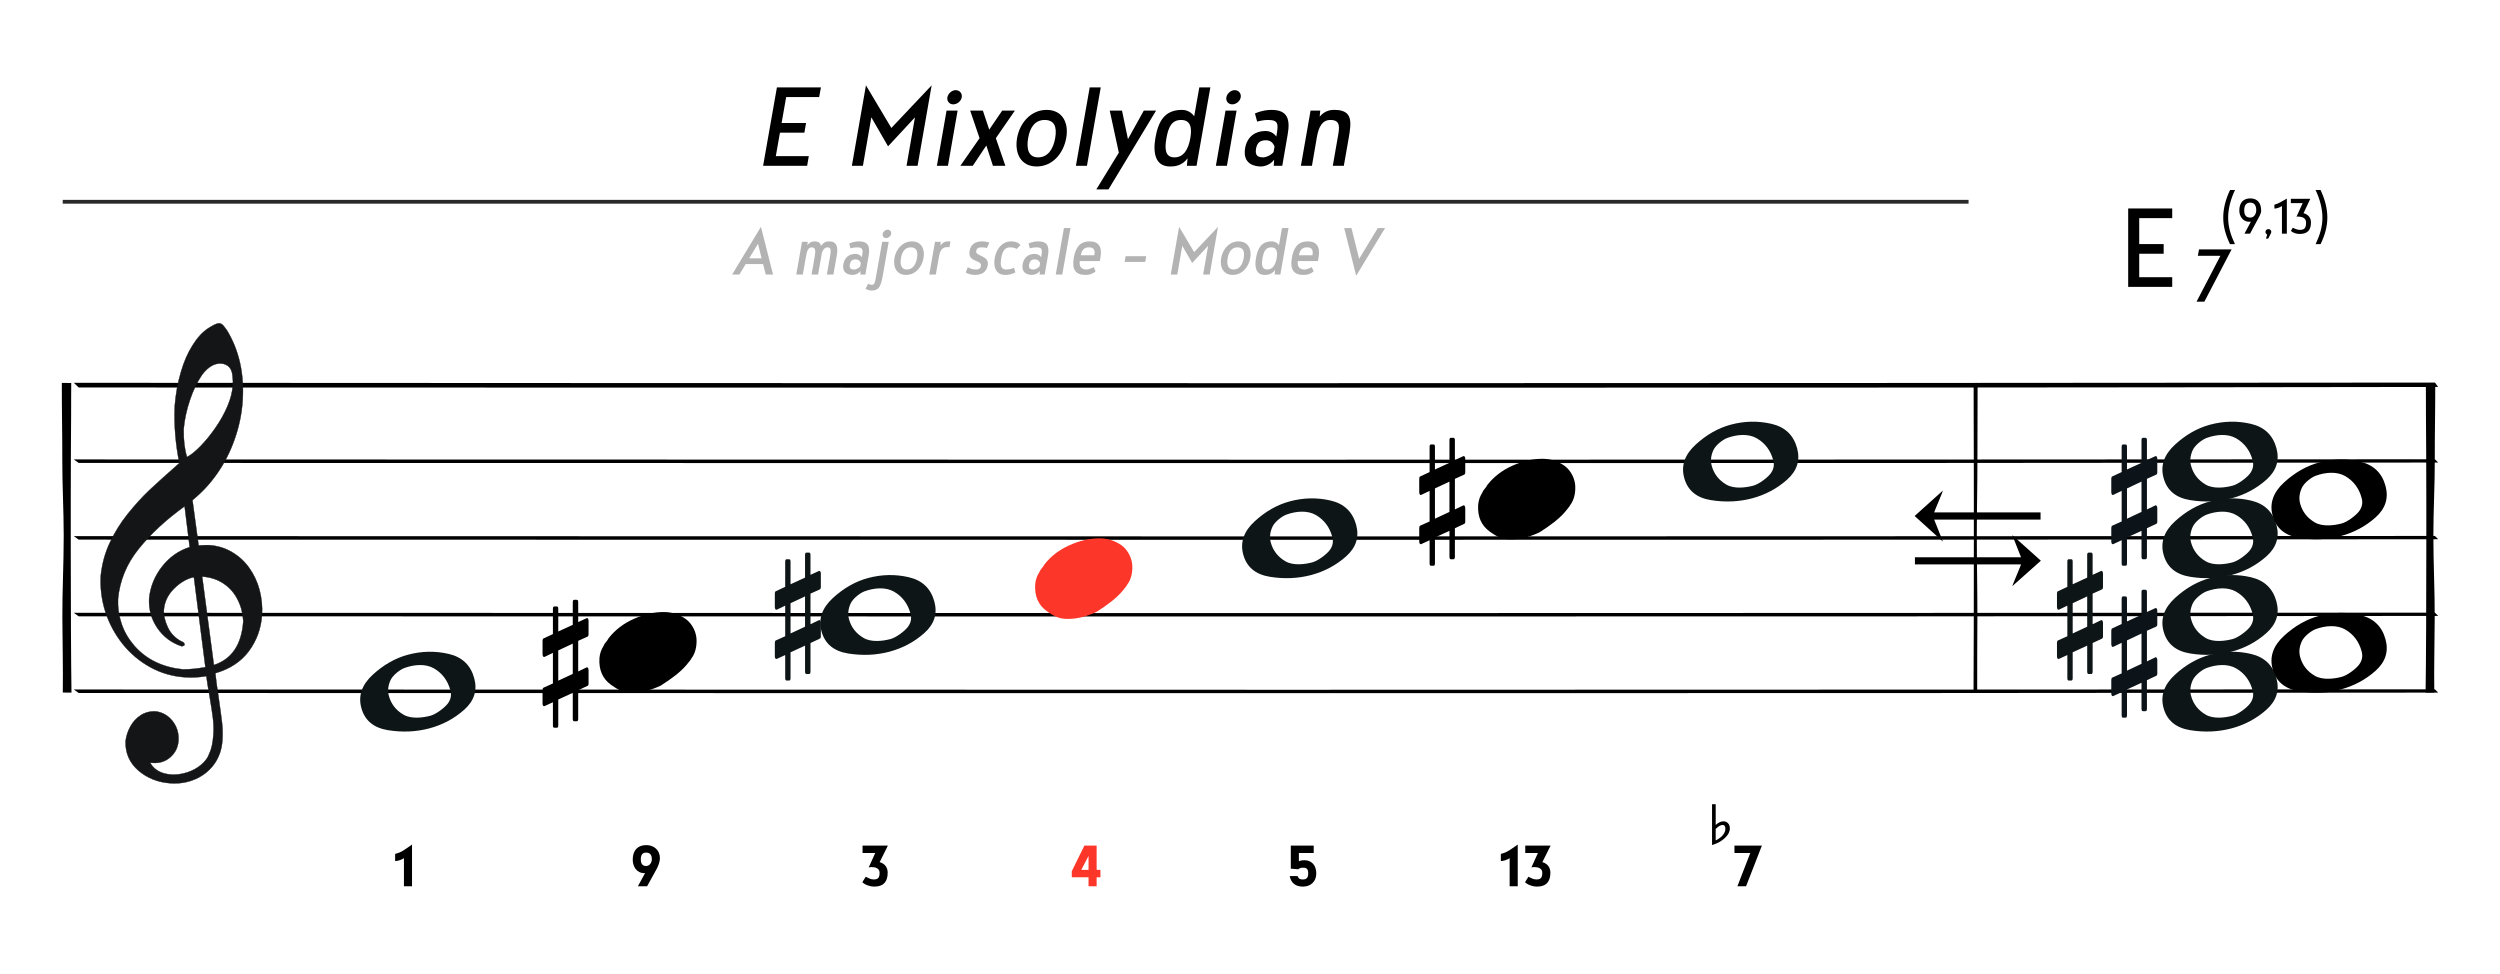 <?xml version="1.0" encoding="UTF-8" standalone="no"?><!DOCTYPE svg PUBLIC "-//W3C//DTD SVG 1.1//EN" "http://www.w3.org/Graphics/SVG/1.1/DTD/svg11.dtd"><svg width="1956.0px" height="762.0px" viewBox="0 0 1956 762" version="1.1" xmlns="http://www.w3.org/2000/svg" xmlns:xlink="http://www.w3.org/1999/xlink" xml:space="preserve" xmlns:serif="http://www.serif.com/" style="fill-rule:evenodd;clip-rule:evenodd;"><rect id="cst-Emixo" x="0.156" y="0.128" width="1955.54" height="761.659" style="fill:none;"/><path d="M606.996,122.154l3.24,-18.36l19.116,0l1.296,-7.56l-19.116,0l3.564,-20.304l25.812,0l1.404,-7.56l-34.452,0l-10.8,61.344l34.452,0l1.296,-7.56l-25.812,0Z" style="fill-rule:nonzero;"/><path d="M697.392,100.122l-19.872,-33.372l-11.016,62.964l8.64,0l6.588,-37.908l13.068,22.68l21.06,-22.68l-6.588,37.908l8.64,0l11.016,-62.964l-31.536,33.372Z" style="fill-rule:nonzero;"/><path d="M741.24,76.146c-0.54,3.024 1.62,5.508 4.536,5.508c3.132,0 6.156,-2.484 6.696,-5.508c0.54,-3.024 -1.62,-5.616 -4.752,-5.616c-2.916,0 -5.94,2.592 -6.48,5.616Zm-8.208,53.568l8.64,0l7.56,-43.2l-8.64,0l-7.56,43.2Z" style="fill-rule:nonzero;"/><path d="M771.696,113.838l5.184,15.876l9.72,0l-7.452,-21.6l14.904,-21.6l-9.936,0l-10.152,14.904l-4.968,-14.904l-9.936,0l7.344,21.6l-15.012,21.6l9.72,0l10.584,-15.876Z" style="fill-rule:nonzero;"/><path d="M812.196,123.126c-7.344,0 -9.288,-6.372 -7.776,-15.12c1.512,-8.748 5.616,-14.148 12.96,-14.148c7.56,0 9.72,5.4 8.208,14.148c-1.512,8.748 -5.832,15.12 -13.392,15.12Zm-1.08,7.128c12.204,0 20.952,-10.044 23.112,-22.356c2.16,-11.988 -3.132,-21.924 -15.336,-21.924c-12.204,0 -20.952,9.936 -23.112,21.924c-2.16,12.312 3.132,22.356 15.336,22.356Z" style="fill-rule:nonzero;"/><path d="M841.788,129.714l8.64,0l10.8,-61.344l-8.64,0l-10.8,61.344Z" style="fill-rule:nonzero;"/><path d="M904.536,86.514l-9.612,0l-12.42,22.356l-4.644,-22.356l-9.612,0l7.128,32.94l-17.604,28.728l9.504,0l37.26,-61.668Z" style="fill-rule:nonzero;"/><path d="M946.98,68.37l-8.64,0l-3.996,22.572c-3.348,-4.428 -7.452,-4.968 -9.504,-4.968c-13.824,0 -18.576,9.072 -20.844,21.924c-2.16,12.312 0.216,22.356 11.448,22.356c2.7,0 8.964,0 13.716,-6.372l-0.54,5.832l7.56,0l10.8,-61.344Zm-28.08,54.756c-7.344,0 -7.776,-6.696 -6.264,-15.12c1.512,-8.532 4.104,-14.148 11.448,-14.148c7.128,0 8.748,5.508 7.236,14.148c-1.512,8.748 -5.184,15.12 -12.42,15.12Z" style="fill-rule:nonzero;"/><path d="M959.508,76.146c-0.54,3.024 1.62,5.508 4.536,5.508c3.132,0 6.156,-2.484 6.696,-5.508c0.54,-3.024 -1.62,-5.616 -4.752,-5.616c-2.916,0 -5.94,2.592 -6.48,5.616Zm-8.208,53.568l8.64,0l7.56,-43.2l-8.64,0l-7.56,43.2Z" style="fill-rule:nonzero;"/><path d="M988.668,123.126c-4.752,0 -6.804,-1.404 -5.94,-6.804c0.756,-3.996 2.592,-6.588 7.668,-6.588c3.456,0 5.4,1.62 6.804,4.86l-0.756,4.428c-2.7,3.024 -6.588,4.104 -7.776,4.104Zm-5.076,-27.972c2.808,-0.756 5.508,-1.296 8.532,-1.296c8.532,0 8.1,3.456 6.48,12.96c-2.16,-2.808 -4.86,-4.32 -8.64,-4.32c-7.56,0 -14.148,4.212 -15.768,13.284c-2.268,13.068 7.992,14.472 12.528,14.472c0.972,0 6.48,-0.432 10.152,-5.292l-0.324,4.752l6.696,0l4.212,-24.408c2.16,-12.096 -0.108,-19.332 -12.636,-19.332c-2.592,0 -7.344,0.324 -12.96,2.808l1.728,6.372Z" style="fill-rule:nonzero;"/><path d="M1017.83,129.714l8.64,0l3.888,-22.572c1.296,-7.128 3.78,-13.284 10.584,-13.284c7.992,0 7.128,5.832 5.832,12.96l-3.996,22.896l8.64,0l3.78,-21.492c2.16,-12.636 3.456,-22.248 -11.124,-22.248c-1.944,0 -7.128,0 -11.556,5.292l0.432,-4.752l-7.56,0l-7.56,43.2Z" style="fill-rule:nonzero;"/><path d="M1673.73,216.89l0,-18.36l19.116,0l0,-7.56l-19.116,0l0,-20.304l25.812,0l0,-7.56l-34.452,0l0,61.344l34.452,0l0,-7.56l-25.812,0Z" style="fill-rule:nonzero;"/><path d="M1746.02,195.11l-25.488,0l-0.936,5.04l17.64,0l-18.648,35.856l6.12,0l21.312,-40.896Z" style="fill-rule:nonzero;"/><path d="M1739.46,170.193c0,7.2 1.92,13.776 5.28,20.832l3.888,0c-3.312,-7.008 -5.328,-13.584 -5.328,-20.736c0,-7.152 2.064,-14.64 5.376,-21.648l-3.888,0c-3.36,7.056 -5.328,14.352 -5.328,21.552Z" style="fill-rule:nonzero;"/><path d="M1760.58,170.241c-3.312,0 -4.704,-1.968 -4.704,-5.712c0,-3.84 1.488,-6 4.704,-6c3.168,0 4.704,2.16 4.704,6c0,2.64 -1.536,5.712 -4.704,5.712Zm-4.512,12.576l4.368,0l7.536,-14.016c0.816,-1.776 1.152,-2.64 1.152,-4.032c0,-6.288 -3.216,-9.552 -8.496,-9.552c-5.376,0 -8.592,3.264 -8.592,9.552c0,4.608 3.024,8.736 7.584,8.736l1.44,0l-4.992,9.312Z" style="fill-rule:nonzero;"/><path d="M1776.85,182.385c0.048,-0.048 0.24,-0.624 0.24,-0.864c0,-1.296 -1.008,-2.304 -2.304,-2.304c-1.248,0 -2.304,1.008 -2.304,2.304c0,0.768 0.576,1.536 1.392,2.064l-1.008,3.12l1.776,0l2.208,-4.32Z" style="fill-rule:nonzero;"/><path d="M1785.39,182.817l3.84,0l0,-27.456c-3.216,1.776 -6.24,3.888 -9.744,4.8l0,3.072c2.448,-0.24 3.792,-0.768 5.904,-2.016l0,21.6Z" style="fill-rule:nonzero;"/><path d="M1792.4,180.609c1.824,1.728 4.56,2.448 6.816,2.448c7.056,0 8.88,-3.984 8.88,-9.024c0,-3.072 -1.632,-6.144 -5.808,-7.248l5.28,-11.232l-15.216,0l0,3.36l9.264,0l-4.848,10.656c0.432,-0.096 0.96,-0.144 1.296,-0.144c2.976,0.144 6.192,0.96 6.192,4.656c0,3.744 -0.768,5.808 -4.944,5.808c-2.016,0 -4.896,-1.392 -5.376,-1.776l-1.536,2.496Z" style="fill-rule:nonzero;"/><path d="M1820.91,170.193c0,-7.2 -1.968,-14.496 -5.328,-21.552l-3.888,0c3.312,7.008 5.376,14.496 5.376,21.648c0,7.152 -2.016,13.728 -5.328,20.736l3.888,0c3.36,-7.056 5.28,-13.632 5.28,-20.832Z" style="fill-rule:nonzero;"/><path d="M572.829,214.776l5.696,0l4.928,-8.192l13.568,0l2.112,8.192l5.696,0l-9.472,-37.312l-22.528,37.312Zm20.224,-24.064l2.816,11.392l-9.728,0l6.912,-11.392Z" style="fill:#b3b3b3;fill-rule:nonzero;"/><path d="M623.005,214.776l5.12,0l2.368,-13.504c0.704,-4.224 1.536,-7.744 4.544,-7.744c3.52,0 3.008,3.52 2.304,7.744l-2.368,13.504l5.12,0l2.56,-14.528c0.064,-0.704 0.192,-1.28 0.256,-1.984c0.832,-2.816 2.432,-4.736 4.608,-4.736c2.624,0 2.752,2.176 1.984,6.656l-2.56,14.592l5.12,0l2.688,-15.296c1.024,-5.824 0.128,-10.624 -5.888,-10.624c-2.432,0 -4.032,0.448 -6.528,3.456c-0.768,-2.752 -2.496,-3.456 -4.928,-3.456c-1.472,0 -3.84,0.32 -5.696,3.072l0.256,-2.752l-4.48,0l-4.48,25.6Z" style="fill:#b3b3b3;fill-rule:nonzero;"/><path d="M668.445,210.872c-2.816,0 -4.032,-0.832 -3.52,-4.032c0.448,-2.368 1.536,-3.904 4.544,-3.904c2.048,0 3.2,0.96 4.032,2.88l-0.448,2.624c-1.6,1.792 -3.904,2.432 -4.608,2.432Zm-3.008,-16.576c1.664,-0.448 3.264,-0.768 5.056,-0.768c5.056,0 4.8,2.048 3.84,7.68c-1.28,-1.664 -2.88,-2.56 -5.12,-2.56c-4.48,0 -8.384,2.496 -9.344,7.872c-1.344,7.744 4.736,8.576 7.424,8.576c0.576,0 3.84,-0.256 6.016,-3.136l-0.192,2.816l3.968,0l2.496,-14.464c1.28,-7.168 -0.064,-11.456 -7.488,-11.456c-1.536,0 -4.352,0.192 -7.68,1.664l1.024,3.776Z" style="fill:#b3b3b3;fill-rule:nonzero;"/><path d="M677.213,225.976c1.728,1.024 3.52,1.344 4.608,1.344c5.248,0 7.168,-2.112 8.832,-11.456l4.672,-26.688l-5.12,0l-4.544,25.856c-1.152,6.528 -1.408,7.808 -3.712,7.808c-0.96,0 -1.856,-0.448 -2.816,-0.768c-1.344,2.816 -1.92,3.776 -1.92,3.904Zm13.376,-42.944c-0.32,1.792 0.96,3.264 2.688,3.264c1.856,0 3.648,-1.472 3.968,-3.264c0.32,-1.792 -0.96,-3.328 -2.816,-3.328c-1.728,0 -3.52,1.536 -3.84,3.328Z" style="fill:#b3b3b3;fill-rule:nonzero;"/><path d="M709.533,210.872c-4.352,0 -5.504,-3.776 -4.608,-8.96c0.896,-5.184 3.328,-8.384 7.68,-8.384c4.48,0 5.76,3.2 4.864,8.384c-0.896,5.184 -3.456,8.96 -7.936,8.96Zm-0.64,4.224c7.232,0 12.416,-5.952 13.696,-13.248c1.28,-7.104 -1.856,-12.992 -9.088,-12.992c-7.232,0 -12.416,5.888 -13.696,12.992c-1.28,7.296 1.856,13.248 9.088,13.248Z" style="fill:#b3b3b3;fill-rule:nonzero;"/><path d="M727.069,214.776l5.12,0l2.24,-12.736c0.704,-4.032 1.6,-8.704 6.464,-8.704l1.984,0l0.768,-4.48l-1.856,0c-2.048,0 -3.968,0.448 -5.952,3.328l0.192,-3.008l-4.48,0l-4.48,25.6Z" style="fill:#b3b3b3;fill-rule:nonzero;"/><path d="M774.109,189.816c-1.536,-0.512 -3.392,-0.96 -5.952,-0.96c-5.248,0 -8.704,2.624 -9.536,7.36c-1.728,9.536 9.728,6.592 8.832,11.968c-0.448,2.496 -2.496,2.688 -4.032,2.688c-3.072,0 -4.544,-1.024 -6.208,-1.856c-1.28,3.136 -1.664,4.096 -1.664,4.16c1.6,1.024 4.224,1.92 7.232,1.92c4.8,0 9.024,-1.792 10.048,-7.616c1.344,-7.744 -9.792,-6.912 -9.088,-10.944c0.32,-1.984 1.536,-3.008 3.904,-3.008c1.92,0 2.688,0.064 4.48,0.512l1.984,-4.224Z" style="fill:#b3b3b3;fill-rule:nonzero;"/><path d="M793.437,209.528c-1.664,0.768 -4.352,1.344 -6.272,1.344c-4.352,0 -4.672,-3.776 -3.776,-8.96c0.896,-5.184 2.56,-8.384 6.912,-8.384c1.536,0 3.776,0.256 5.184,1.28l2.944,-3.136c-1.856,-2.112 -4.224,-2.816 -7.232,-2.816c-7.232,0 -11.648,5.888 -12.928,12.992c-1.28,7.296 1.024,13.248 8.256,13.248c2.752,0 5.312,-0.512 7.872,-1.984l-0.96,-3.584Z" style="fill:#b3b3b3;fill-rule:nonzero;"/><path d="M808.733,210.872c-2.816,0 -4.032,-0.832 -3.52,-4.032c0.448,-2.368 1.536,-3.904 4.544,-3.904c2.048,0 3.2,0.96 4.032,2.88l-0.448,2.624c-1.6,1.792 -3.904,2.432 -4.608,2.432Zm-3.008,-16.576c1.664,-0.448 3.264,-0.768 5.056,-0.768c5.056,0 4.8,2.048 3.84,7.68c-1.28,-1.664 -2.88,-2.56 -5.12,-2.56c-4.48,0 -8.384,2.496 -9.344,7.872c-1.344,7.744 4.736,8.576 7.424,8.576c0.576,0 3.84,-0.256 6.016,-3.136l-0.192,2.816l3.968,0l2.496,-14.464c1.28,-7.168 -0.064,-11.456 -7.488,-11.456c-1.536,0 -4.352,0.192 -7.68,1.664l1.024,3.776Z" style="fill:#b3b3b3;fill-rule:nonzero;"/><path d="M826.013,214.776l5.12,0l6.4,-36.352l-5.12,0l-6.4,36.352Z" style="fill:#b3b3b3;fill-rule:nonzero;"/><path d="M851.933,193.528c3.52,0 5.12,1.536 4.288,6.208l-10.56,0c0.768,-4.48 2.816,-6.208 6.272,-6.208Zm3.776,15.488c-2.048,1.024 -4.096,1.856 -5.888,1.856c-2.816,0 -5.824,-1.6 -4.992,-6.592l15.68,0l0.512,-2.88c1.472,-8.256 -1.472,-12.544 -8.384,-12.544c-8.64,0 -11.328,6.016 -12.544,13.12c-1.6,9.024 1.664,13.12 9.088,13.12c2.944,0 5.376,-0.576 8,-2.752l-1.472,-3.328Z" style="fill:#b3b3b3;fill-rule:nonzero;"/><path d="M879.901,204.92l16.128,0l0.768,-4.48l-16.128,0l-0.768,4.48Z" style="fill:#b3b3b3;fill-rule:nonzero;"/><path d="M934.301,197.24l-11.776,-19.776l-6.528,37.312l5.12,0l3.904,-22.464l7.744,13.44l12.48,-13.44l-3.904,22.464l5.12,0l6.528,-37.312l-18.688,19.776Z" style="fill:#b3b3b3;fill-rule:nonzero;"/><path d="M965.149,210.872c-4.352,0 -5.504,-3.776 -4.608,-8.96c0.896,-5.184 3.328,-8.384 7.68,-8.384c4.48,0 5.76,3.2 4.864,8.384c-0.896,5.184 -3.456,8.96 -7.936,8.96Zm-0.64,4.224c7.232,0 12.416,-5.952 13.696,-13.248c1.28,-7.104 -1.856,-12.992 -9.088,-12.992c-7.232,0 -12.416,5.888 -13.696,12.992c-1.28,7.296 1.856,13.248 9.088,13.248Z" style="fill:#b3b3b3;fill-rule:nonzero;"/><path d="M1008.16,178.424l-5.12,0l-2.368,13.376c-1.984,-2.624 -4.416,-2.944 -5.632,-2.944c-8.192,0 -11.008,5.376 -12.352,12.992c-1.28,7.296 0.128,13.248 6.784,13.248c1.6,0 5.312,0 8.128,-3.776l-0.32,3.456l4.48,0l6.4,-36.352Zm-16.64,32.448c-4.352,0 -4.608,-3.968 -3.712,-8.96c0.896,-5.056 2.432,-8.384 6.784,-8.384c4.224,0 5.184,3.264 4.288,8.384c-0.896,5.184 -3.072,8.96 -7.36,8.96Z" style="fill:#b3b3b3;fill-rule:nonzero;"/><path d="M1022.56,193.528c3.52,0 5.12,1.536 4.288,6.208l-10.56,0c0.768,-4.48 2.816,-6.208 6.272,-6.208Zm3.776,15.488c-2.048,1.024 -4.096,1.856 -5.888,1.856c-2.816,0 -5.824,-1.6 -4.992,-6.592l15.68,0l0.512,-2.88c1.472,-8.256 -1.472,-12.544 -8.384,-12.544c-8.64,0 -11.328,6.016 -12.544,13.12c-1.6,9.024 1.664,13.12 9.088,13.12c2.944,0 5.376,-0.576 8,-2.752l-1.472,-3.328Z" style="fill:#b3b3b3;fill-rule:nonzero;"/><path d="M1061.09,215.736l22.592,-37.312l-5.696,0l-14.592,24.064l-6.016,-24.064l-5.696,0l9.408,37.312Z" style="fill:#b3b3b3;fill-rule:nonzero;"/><path d="M1083.13,542.321l-157.752,0c-56.63,0 -123.371,-0.006 -200.225,-0.018c-76.853,-0.013 -166.853,-0.026 -269.999,-0.038c-103.145,-0.013 -247.973,-0.035 -393.591,-0.06l-3.823,-2.752c307.415,0.151 624.942,0.227 952.581,0.227c299.325,0 627.765,-0.208 894.731,-0.359l2.562,2.57c-141.572,0.151 -274.374,0.305 -411.901,0.355c-137.528,0.05 -275.056,0.075 -412.583,0.075Zm0,-60l-157.752,0c-56.63,0 -123.371,-0.006 -200.225,-0.018c-76.853,-0.013 -166.853,-0.026 -269.999,-0.038c-103.145,-0.013 -247.973,-0.035 -393.591,-0.06l-3.823,-2.752c307.415,0.151 624.942,0.227 952.581,0.227c299.325,0 627.765,-0.208 894.731,-0.359l2.562,2.57c-141.572,0.151 -274.374,0.305 -411.901,0.355c-137.528,0.05 -275.056,0.075 -412.583,0.075Zm0,-60l-157.752,0c-56.63,0 -123.371,-0.006 -200.225,-0.018c-76.853,-0.013 -166.853,-0.026 -269.999,-0.038c-103.145,-0.013 -247.973,-0.035 -393.591,-0.06l-3.823,-2.752c307.415,0.151 624.942,0.227 952.581,0.227c299.325,0 627.765,-0.208 894.731,-0.359l2.562,2.57c-141.572,0.151 -274.374,0.305 -411.901,0.355c-137.528,0.05 -275.056,0.075 -412.583,0.075Zm0,-60l-157.752,0c-56.63,0 -123.371,-0.006 -200.225,-0.018c-76.853,-0.013 -166.853,-0.026 -269.999,-0.038c-103.145,-0.013 -247.973,-0.035 -393.591,-0.06l-3.823,-2.752c307.415,0.151 624.942,0.227 952.581,0.227c299.325,0 627.765,-0.208 894.731,-0.359l2.562,2.57c-141.572,0.151 -274.374,0.305 -411.901,0.355c-137.528,0.05 -275.056,0.075 -412.583,0.075Zm0,-59l-157.752,0c-56.63,0 -123.371,-0.008 -200.225,-0.025c-76.853,-0.016 -166.853,-0.033 -269.999,-0.05c-103.145,-0.017 -247.973,-0.046 -393.591,-0.08l-3.823,-3.669c307.415,0.201 624.942,0.302 952.581,0.302c299.325,0 627.765,-0.276 894.731,-0.478l2.562,3.427c-141.572,0.201 -274.374,0.406 -411.901,0.473c-137.528,0.067 -275.056,0.1 -412.583,0.1Z" style="fill-rule:nonzero;"/><path d="M55.744,299.649c-0.128,6.495 -0.028,15.431 -0.092,24.832c-0.064,9.401 -0.128,19.742 -0.192,31.024c-0.064,11.281 -0.096,23.161 -0.096,35.638l0,37.178c0,22.22 0.048,43.245 0.144,63.072c0.096,19.828 0.232,39.202 0.424,50.484l-6.804,-0.021c0.284,-19.996 -0.244,-37.472 -0.34,-58.667c-0.096,-21.195 1.064,-41.56 1.064,-64.122c0,-19.486 -1.176,-40.145 -1.112,-58.947c0.064,-18.802 -0.432,-41.027 -0.368,-60.513l7.372,0.042Z" style="fill-rule:nonzero;"/><path d="M1544.17,299.649c0.055,6.495 0.013,15.431 0.04,24.832c0.027,9.401 0.054,19.742 0.081,31.024c0.027,11.281 0.04,23.161 0.04,35.638l0,37.178c0,22.22 -0.02,43.245 -0.061,63.072c-0.04,19.828 -0.098,39.202 -0.179,50.484l2.875,-0.021c-0.12,-19.996 0.103,-37.472 0.144,-58.667c0.041,-21.195 -0.45,-41.56 -0.45,-64.122c0,-19.486 0.497,-40.145 0.47,-58.947c-0.027,-18.802 0.183,-41.027 0.156,-60.513l-3.116,0.042Z" style="fill-rule:nonzero;"/><path d="M1897.97,299.649c0.128,6.495 0.028,15.431 0.092,24.832c0.064,9.401 0.128,19.742 0.192,31.024c0.064,11.281 0.096,23.161 0.096,35.638l0,37.178c0,22.22 -0.048,43.245 -0.144,63.072c-0.096,19.828 -0.232,39.202 -0.424,50.484l6.804,-0.021c-0.284,-19.996 0.244,-37.472 0.34,-58.667c0.096,-21.195 -1.064,-41.56 -1.064,-64.122c0,-19.486 1.176,-40.145 1.112,-58.947c-0.064,-18.802 0.432,-41.027 0.368,-60.513l-7.372,0.042Z" style="fill-rule:nonzero;"/><g id="Whole"><path id="Whole1" serif:id="Whole" d="M695.995,509.859c-10.303,2.761 -21.103,3.239 -32.399,1.435c-11.297,-1.805 -18.268,-7.644 -20.913,-17.518c-2.531,-9.444 0.45,-18.065 8.944,-25.862c8.493,-7.798 17.677,-13.019 27.551,-15.665c10.733,-2.876 21.375,-3.082 31.928,-0.618c10.553,2.464 17.21,8.847 19.97,19.151c2.531,9.444 -0.107,17.628 -7.915,24.551c-7.807,6.924 -16.863,11.766 -27.166,14.526Zm16.406,-29.679c-2.071,-7.727 -6.372,-13.477 -12.904,-17.248c-6.532,-3.771 -15.374,-3.08 -23.055,-0.287c-3.341,1.215 -9.087,5.471 -10.957,9.653c-1.87,4.182 -2.287,8.205 -1.252,12.069c1.725,6.439 5.582,11.388 11.569,14.845c5.988,3.457 14.987,2.38 20.997,0.769c4.293,-1.15 10.687,-5.946 13.274,-9.17c2.587,-3.223 3.363,-6.767 2.328,-10.631Z" style="fill:#0e1517;"/></g><g id="Quarter"><path id="Quarter1" serif:id="Quarter" d="M818.923,478.076c-6.328,-4.586 -9.611,-11.364 -8.981,-20.957c0.307,-3.416 1.387,-6.518 3.17,-9.334c0.469,-1.175 1.086,-2.173 1.849,-2.994c0.763,-0.822 1.497,-1.879 2.201,-3.17c5.049,-6.458 11.594,-11.477 19.637,-15.058c8.043,-3.581 15.821,-5.372 23.335,-5.372c6.458,0 12.328,1.879 17.612,5.636c5.048,3.874 7.895,10.183 8.16,15.612c0.258,5.307 -0.863,10.78 -3.757,14.68c-0.588,1.056 -1.292,2.054 -2.114,2.994c-0.822,0.939 -1.585,1.878 -2.289,2.817c-2.349,2.701 -5.225,5.372 -8.63,8.014c-3.405,2.641 -7.162,5.254 -11.271,7.837c-4.344,1.996 -8.307,3.405 -11.888,4.226c-3.581,0.822 -7.074,1.233 -10.479,1.233c-3.522,0 -6.487,-0.528 -8.894,-1.585c-2.407,-1.056 -4.96,-2.583 -7.661,-4.579Z" style="fill:#fc3628;"/></g><path d="M838.567,681.646l0,4.704l13.104,0l0,7.056l6.328,0l0,-7.056l2.968,0l0,-5.768l-2.968,0l0,-18.984l-9.576,0l-9.856,20.048Zm13.104,-1.064l-5.656,0l5.656,-10.92l0,10.92Z" style="fill:#fc3628;fill-rule:nonzero;"/><g id="Whole2" serif:id="Whole"><path id="Whole3" serif:id="Whole" d="M335.995,569.859c-10.303,2.761 -21.103,3.239 -32.399,1.435c-11.297,-1.805 -18.268,-7.644 -20.913,-17.518c-2.531,-9.444 0.45,-18.065 8.944,-25.862c8.493,-7.798 17.677,-13.019 27.551,-15.665c10.733,-2.876 21.375,-3.082 31.928,-0.618c10.553,2.464 17.21,8.847 19.97,19.151c2.531,9.444 -0.107,17.628 -7.915,24.551c-7.807,6.924 -16.863,11.766 -27.166,14.526Zm16.406,-29.679c-2.071,-7.727 -6.372,-13.477 -12.904,-17.248c-6.532,-3.771 -15.374,-3.08 -23.055,-0.287c-3.341,1.215 -9.087,5.471 -10.957,9.653c-1.87,4.182 -2.287,8.205 -1.252,12.069c1.725,6.439 5.582,11.388 11.569,14.845c5.988,3.457 14.987,2.38 20.997,0.769c4.293,-1.15 10.687,-5.946 13.274,-9.17c2.587,-3.223 3.363,-6.767 2.328,-10.631Z" style="fill:#0e1517;"/></g><g id="Whole4" serif:id="Whole"><path id="Whole5" serif:id="Whole" d="M1371,389.859c-10.303,2.761 -21.103,3.239 -32.399,1.435c-11.297,-1.805 -18.268,-7.644 -20.913,-17.518c-2.531,-9.444 0.45,-18.065 8.944,-25.862c8.493,-7.798 17.677,-13.019 27.551,-15.665c10.733,-2.876 21.375,-3.082 31.928,-0.618c10.553,2.464 17.21,8.847 19.97,19.151c2.531,9.444 -0.107,17.628 -7.915,24.551c-7.807,6.924 -16.863,11.766 -27.166,14.526Zm16.406,-29.679c-2.071,-7.727 -6.372,-13.477 -12.904,-17.248c-6.532,-3.771 -15.374,-3.08 -23.055,-0.287c-3.341,1.215 -9.087,5.471 -10.957,9.653c-1.87,4.182 -2.287,8.205 -1.252,12.069c1.725,6.439 5.582,11.388 11.569,14.845c5.988,3.457 14.987,2.38 20.997,0.769c4.293,-1.15 10.687,-5.946 13.274,-9.17c2.587,-3.223 3.363,-6.767 2.328,-10.631Z" style="fill:#0e1517;"/></g><g id="Whole6" serif:id="Whole"><path id="Whole7" serif:id="Whole" d="M1026,449.859c-10.303,2.761 -21.103,3.239 -32.399,1.435c-11.297,-1.805 -18.268,-7.644 -20.913,-17.518c-2.531,-9.444 0.45,-18.065 8.944,-25.862c8.493,-7.798 17.677,-13.019 27.551,-15.665c10.733,-2.876 21.375,-3.082 31.928,-0.618c10.553,2.464 17.21,8.847 19.97,19.151c2.531,9.444 -0.107,17.628 -7.915,24.551c-7.807,6.924 -16.863,11.766 -27.166,14.526Zm16.406,-29.679c-2.071,-7.727 -6.372,-13.477 -12.904,-17.248c-6.532,-3.771 -15.374,-3.08 -23.055,-0.287c-3.341,1.215 -9.087,5.471 -10.957,9.653c-1.87,4.182 -2.287,8.205 -1.252,12.069c1.725,6.439 5.582,11.388 11.569,14.845c5.988,3.457 14.987,2.38 20.997,0.769c4.293,-1.15 10.687,-5.946 13.274,-9.17c2.587,-3.223 3.363,-6.767 2.328,-10.631Z" style="fill:#0e1517;"/></g><g id="Whole8" serif:id="Whole"><path id="Whole9" serif:id="Whole" d="M1746.04,569.859c-10.303,2.761 -21.103,3.239 -32.399,1.435c-11.296,-1.805 -18.267,-7.644 -20.913,-17.518c-2.531,-9.444 0.451,-18.065 8.944,-25.862c8.494,-7.798 17.677,-13.019 27.551,-15.665c10.733,-2.876 21.376,-3.082 31.928,-0.618c10.553,2.464 17.21,8.847 19.971,19.151c2.53,9.444 -0.108,17.628 -7.916,24.551c-7.807,6.924 -16.862,11.766 -27.166,14.526Zm16.406,-29.679c-2.071,-7.727 -6.372,-13.477 -12.904,-17.248c-6.532,-3.771 -15.373,-3.08 -23.055,-0.287c-3.341,1.215 -9.086,5.471 -10.956,9.653c-1.871,4.182 -2.288,8.205 -1.253,12.069c1.726,6.439 5.582,11.388 11.57,14.845c5.987,3.457 14.986,2.38 20.997,0.769c4.293,-1.15 10.686,-5.946 13.273,-9.17c2.587,-3.223 3.363,-6.767 2.328,-10.631Z" style="fill:#0e1517;"/></g><g id="Whole10" serif:id="Whole"><path id="Whole11" serif:id="Whole" d="M1746.04,509.859c-10.303,2.761 -21.103,3.239 -32.399,1.435c-11.296,-1.805 -18.267,-7.644 -20.913,-17.518c-2.531,-9.444 0.451,-18.065 8.944,-25.862c8.494,-7.798 17.677,-13.019 27.551,-15.665c10.733,-2.876 21.376,-3.082 31.928,-0.618c10.553,2.464 17.21,8.847 19.971,19.151c2.53,9.444 -0.108,17.628 -7.916,24.551c-7.807,6.924 -16.862,11.766 -27.166,14.526Zm16.406,-29.679c-2.071,-7.727 -6.372,-13.477 -12.904,-17.248c-6.532,-3.771 -15.373,-3.08 -23.055,-0.287c-3.341,1.215 -9.086,5.471 -10.956,9.653c-1.871,4.182 -2.288,8.205 -1.253,12.069c1.726,6.439 5.582,11.388 11.57,14.845c5.987,3.457 14.986,2.38 20.997,0.769c4.293,-1.15 10.686,-5.946 13.273,-9.17c2.587,-3.223 3.363,-6.767 2.328,-10.631Z" style="fill:#0e1517;"/></g><g id="Whole12" serif:id="Whole"><path id="Whole13" serif:id="Whole" d="M1746.04,449.859c-10.303,2.761 -21.103,3.239 -32.399,1.435c-11.296,-1.805 -18.267,-7.644 -20.913,-17.518c-2.531,-9.444 0.451,-18.065 8.944,-25.862c8.494,-7.798 17.677,-13.019 27.551,-15.665c10.733,-2.876 21.376,-3.082 31.928,-0.618c10.553,2.464 17.21,8.847 19.971,19.151c2.53,9.444 -0.108,17.628 -7.916,24.551c-7.807,6.924 -16.862,11.766 -27.166,14.526Zm16.406,-29.679c-2.071,-7.727 -6.372,-13.477 -12.904,-17.248c-6.532,-3.771 -15.373,-3.08 -23.055,-0.287c-3.341,1.215 -9.086,5.471 -10.956,9.653c-1.871,4.182 -2.288,8.205 -1.253,12.069c1.726,6.439 5.582,11.388 11.57,14.845c5.987,3.457 14.986,2.38 20.997,0.769c4.293,-1.15 10.686,-5.946 13.273,-9.17c2.587,-3.223 3.363,-6.767 2.328,-10.631Z" style="fill:#0e1517;"/></g><g id="Whole14" serif:id="Whole"><path id="Whole15" serif:id="Whole" d="M1746.04,389.859c-10.303,2.761 -21.103,3.239 -32.399,1.435c-11.296,-1.805 -18.267,-7.644 -20.913,-17.518c-2.531,-9.444 0.451,-18.065 8.944,-25.862c8.494,-7.798 17.677,-13.019 27.551,-15.665c10.733,-2.876 21.376,-3.082 31.928,-0.618c10.553,2.464 17.21,8.847 19.971,19.151c2.53,9.444 -0.108,17.628 -7.916,24.551c-7.807,6.924 -16.862,11.766 -27.166,14.526Zm16.406,-29.679c-2.071,-7.727 -6.372,-13.477 -12.904,-17.248c-6.532,-3.771 -15.373,-3.08 -23.055,-0.287c-3.341,1.215 -9.086,5.471 -10.956,9.653c-1.871,4.182 -2.288,8.205 -1.253,12.069c1.726,6.439 5.582,11.388 11.57,14.845c5.987,3.457 14.986,2.38 20.997,0.769c4.293,-1.15 10.686,-5.946 13.273,-9.17c2.587,-3.223 3.363,-6.767 2.328,-10.631Z" style="fill:#0e1517;"/></g><g id="Whole16" serif:id="Whole"><path id="Whole17" serif:id="Whole" d="M1831.38,539.431c-10.303,2.761 -21.103,3.239 -32.399,1.434c-11.297,-1.804 -18.268,-7.643 -20.914,-17.517c-2.53,-9.445 0.451,-18.066 8.945,-25.863c8.493,-7.797 17.677,-13.019 27.551,-15.664c10.732,-2.876 21.375,-3.082 31.928,-0.618c10.553,2.463 17.21,8.847 19.97,19.15c2.531,9.445 -0.107,17.629 -7.915,24.552c-7.807,6.923 -16.863,11.765 -27.166,14.526Zm16.405,-29.679c-2.07,-7.728 -6.371,-13.477 -12.903,-17.248c-6.532,-3.772 -15.374,-3.081 -23.055,-0.288c-3.342,1.215 -9.087,5.472 -10.957,9.654c-1.87,4.182 -2.288,8.205 -1.252,12.068c1.725,6.44 5.582,11.388 11.569,14.845c5.988,3.457 14.987,2.38 20.997,0.77c4.293,-1.15 10.687,-5.946 13.274,-9.17c2.587,-3.224 3.363,-6.768 2.327,-10.631Z" style="fill-rule:nonzero;"/></g><g id="Whole18" serif:id="Whole"><path id="Whole19" serif:id="Whole" d="M1831.38,419.431c-10.303,2.761 -21.103,3.239 -32.399,1.434c-11.297,-1.804 -18.268,-7.643 -20.914,-17.517c-2.53,-9.445 0.451,-18.066 8.945,-25.863c8.493,-7.797 17.677,-13.019 27.551,-15.664c10.732,-2.876 21.375,-3.082 31.928,-0.618c10.553,2.463 17.21,8.847 19.97,19.15c2.531,9.445 -0.107,17.629 -7.915,24.552c-7.807,6.923 -16.863,11.765 -27.166,14.526Zm16.405,-29.679c-2.07,-7.728 -6.371,-13.477 -12.903,-17.248c-6.532,-3.772 -15.374,-3.081 -23.055,-0.288c-3.342,1.215 -9.087,5.472 -10.957,9.654c-1.87,4.182 -2.288,8.205 -1.252,12.068c1.725,6.44 5.582,11.388 11.569,14.845c5.988,3.457 14.987,2.38 20.997,0.77c4.293,-1.15 10.687,-5.946 13.274,-9.17c2.587,-3.224 3.363,-6.768 2.327,-10.631Z" style="fill-rule:nonzero;"/></g><path id="G" d="M151.699,451.559c-5.53,1.134 -10.655,4.169 -15.547,9.002c-4.898,4.923 -7.519,10.537 -7.948,16.748c-0.269,3.905 0.759,8.434 3.014,13.315c2.249,4.969 5.924,8.7 10.841,11.268c1.666,0.472 2.405,1.414 2.319,2.657c-0.03,0.443 -0.684,0.844 -2.22,1.095c-7.954,-2.6 -14.325,-7.408 -19.037,-14.242c-4.707,-6.922 -6.861,-14.56 -6.451,-23.091c0.898,-9.121 4.243,-17.449 10.03,-24.896c5.882,-7.529 13.117,-12.647 21.705,-15.353l-3.964,-31.925c-14.483,10.413 -26.416,21.448 -35.901,33.275c-9.479,11.739 -14.852,24.831 -16.205,39.271c-0.269,6.49 0.63,12.882 2.704,19.088c2.069,6.294 5.425,12.054 10.057,17.455c9.36,10.721 22.074,16.858 37.96,18.489c5.45,0.02 11.3,-0.557 17.636,-1.725l-8.993,-70.431l0,0Zm6.466,-0.445l9.168,69.195c14.078,-4.557 21.753,-16.063 23.015,-34.343c-0.378,-6.178 -1.778,-11.802 -4.465,-16.891c-2.593,-5.172 -6.237,-9.346 -11.023,-12.53c-4.785,-3.183 -10.291,-4.989 -16.695,-5.431l0,0Zm-11.868,-93.543c3.058,-1.572 6.652,-4.445 10.599,-8.541c3.941,-4.008 7.848,-8.82 11.62,-14.266c3.867,-5.528 7.029,-11.195 9.485,-16.999c2.45,-5.715 3.814,-11.238 4.169,-16.385c0.153,-2.218 0.129,-4.449 -0.181,-6.431c-0.136,-3.219 -0.943,-5.772 -2.517,-7.574c-1.579,-1.714 -3.653,-2.749 -6.322,-2.933c-5.337,-0.368 -10.367,2.584 -15.089,8.856c-3.683,5.452 -6.906,12.005 -9.39,19.501c-2.578,7.579 -4.261,15.131 -4.972,22.838c-0.161,8.816 0.766,16.101 2.598,21.934l0,0Zm-5.959,4.76c-3.011,-14.651 -4.224,-29.446 -3.64,-44.384c0.75,-9.577 2.347,-18.472 4.79,-26.684c2.355,-8.219 5.43,-15.228 9.239,-21.207c3.72,-5.984 7.869,-10.423 12.359,-13.323c4.021,-2.576 6.882,-3.894 8.395,-3.79c1.156,0.08 2.104,0.591 2.938,1.451c0.835,0.86 1.899,2.271 3.2,4.144c9.55,15.727 13.638,34.197 12.181,55.316c-0.692,10.027 -2.699,19.696 -6.041,29.273c-3.247,9.494 -7.709,18.458 -13.373,26.716c-5.759,8.34 -12.328,15.465 -19.802,21.458l4.792,35.459c3.945,-0.174 6.638,-0.345 8.15,-0.24c6.76,0.466 12.711,2.303 18.119,5.529c5.408,3.227 9.948,7.374 13.525,12.524c3.583,5.062 6.228,10.772 7.934,17.131c1.617,6.353 2.327,12.91 1.862,19.654c-0.723,10.471 -4.142,19.864 -10.25,28.091c-6.109,8.226 -14.816,13.956 -26.217,17.27c0.412,4.398 1.222,10.784 2.533,18.987c1.216,8.287 2.103,14.857 2.662,19.71c0.559,4.853 0.596,9.492 0.284,14.017c-0.484,7.01 -2.602,13.105 -6.362,18.373c-3.849,5.263 -8.768,9.203 -14.847,11.815c-5.99,2.618 -12.499,3.684 -19.437,3.206c-9.784,-0.676 -18.134,-4.016 -25.054,-9.932c-6.915,-6.005 -10.32,-13.64 -10.027,-23.07c0.554,-4.152 1.802,-7.989 3.839,-11.593c2.036,-3.604 4.646,-6.456 7.918,-8.548c3.19,-2.187 6.922,-3.178 11.121,-3.156c3.47,0.24 6.693,1.443 9.678,3.521c2.89,2.161 5.203,4.906 6.844,8.318c1.553,3.406 2.28,7.112 2.011,11.016c-0.361,5.236 -2.447,9.55 -6.256,12.942c-3.809,3.393 -8.474,4.943 -13.9,4.569l-2.046,-0.141c3.102,5.563 8.605,8.707 16.522,9.253c4.003,0.276 8.155,-0.329 12.357,-1.644c4.297,-1.397 7.92,-3.376 11.051,-6.013c3.131,-2.637 5.296,-5.519 6.317,-8.658c1.763,-3.534 2.824,-8.543 3.259,-14.843c0.294,-4.259 0.143,-8.549 -0.364,-12.864c-0.513,-4.226 -1.372,-9.902 -2.585,-16.94c-1.218,-6.949 -2.096,-12.359 -2.557,-16.046c-5.429,0.962 -10.993,1.292 -16.775,0.893c-9.695,-0.669 -18.722,-3.253 -27.075,-7.842c-8.353,-4.588 -15.534,-10.612 -21.627,-18.165c-6.003,-7.546 -10.522,-15.882 -13.545,-25.185c-2.94,-9.208 -4.159,-18.743 -3.574,-28.51c0.98,-9.026 3.27,-17.606 7.036,-25.548c3.772,-8.032 8.402,-15.558 13.974,-22.484c5.573,-6.927 11.28,-13.22 17.116,-18.791c5.919,-5.476 13.645,-12.521 23.348,-21.035l0,0Z" style="fill:#131516;stroke:#131516;stroke-width:0.27px;"/><path d="M316.042,693.406l6.328,0l0,-32.648c-6.272,4.368 -8.064,6.048 -13.216,7.336l0,5.6c1.792,0 4.704,-0.784 6.888,-2.24l0,21.952Z" style="fill-rule:nonzero;"/><path d="M499.075,693.406l7.224,0l7.56,-13.72c1.12,-2.072 2.464,-5.6 2.464,-8.232c0,-6.048 -4.424,-10.248 -10.696,-10.248c-6.384,0 -10.584,3.808 -10.584,11.368c0,5.152 2.8,10.584 9.184,10.584l0.448,0l-5.6,10.248Zm6.496,-15.848c-2.912,0 -4.2,-1.848 -4.2,-5.264c0,-3.472 1.288,-5.208 4.2,-5.208c2.912,0 4.424,1.736 4.424,5.208c0,2.24 -1.512,5.264 -4.424,5.264Z" style="fill-rule:nonzero;"/><path d="M674.697,690.214c2.016,2.128 6.216,3.472 9.184,3.472c8.064,0 10.64,-4.592 10.64,-10.92c0,-3.864 -2.072,-7.056 -6.272,-8.232l6.44,-12.936l-19.824,0l0,5.768l9.912,0l-5.096,11.312c0.728,-0.168 1.736,-0.28 2.296,-0.28c2.912,0 6.216,0.952 6.216,4.424c0,3.976 -1.232,5.264 -4.648,5.264c-2.464,0 -4.312,-1.232 -6.16,-2.128l-2.688,4.256Z" style="fill-rule:nonzero;"/><path d="M1015.75,680.134c1.288,-1.12 2.184,-1.232 4.032,-1.232c2.688,0 3.752,1.176 3.752,4.592c0,3.416 -1.512,4.592 -4.2,4.592c-2.128,0 -3.304,-0.448 -4.088,-2.632l-6.16,0c1.008,5.488 4.704,8.232 10.304,8.232c6.104,0 10.472,-3.976 10.472,-10.248c0,-6.272 -3.416,-10.416 -9.52,-10.416c-0.952,0 -2.632,0.168 -4.088,0.84l0,-6.496l11.592,0l0,-5.768l-17.92,0l0,18.032c5.04,0.392 5.768,0.504 5.824,0.504Z" style="fill-rule:nonzero;"/><path d="M1181.15,693.406l6.328,0l0,-32.648c-6.272,4.368 -8.064,6.048 -13.216,7.336l0,5.6c1.792,0 4.704,-0.784 6.888,-2.24l0,21.952Z" style="fill-rule:nonzero;"/><path d="M1193.19,690.214c2.016,2.128 6.216,3.472 9.184,3.472c8.064,0 10.64,-4.592 10.64,-10.92c0,-3.864 -2.072,-7.056 -6.272,-8.232l6.44,-12.936l-19.824,0l0,5.768l9.912,0l-5.096,11.312c0.728,-0.168 1.736,-0.28 2.296,-0.28c2.912,0 6.216,0.952 6.216,4.424c0,3.976 -1.232,5.264 -4.648,5.264c-2.464,0 -4.312,-1.232 -6.16,-2.128l-2.688,4.256Z" style="fill-rule:nonzero;"/><path d="M1357.05,667.366l12.376,0l-10.08,26.04l6.776,0l12.376,-31.808l-21.448,0l0,5.768Z" style="fill-rule:nonzero;"/><g id="flat"><path id="flat1" serif:id="flat" d="M1347.68,645.436c1.48,0 2.268,0.92 2.268,3.024c0,1.906 -0.854,3.747 -2.563,5.555c-1.48,1.512 -3.156,2.662 -5.03,3.517l0,-8.974c2.137,-2.103 3.945,-3.122 5.325,-3.122Zm1.973,10.124c2.498,-2.367 3.78,-4.799 3.78,-7.429c0,-1.742 -0.526,-3.188 -1.578,-4.174c-0.921,-0.921 -2.104,-1.348 -3.484,-1.348c-1.874,0 -3.912,0.953 -6.016,2.827l0,-16.256l-2.859,0l0,32c4.306,-1.314 7.56,-3.155 10.157,-5.62Z" style="fill-rule:nonzero;"/></g><path d="M1520.16,383.774c-0.35,1.633 -6.18,14.925 -6.879,17.141l83.252,0l0,5.596l-83.252,0l6.879,17.257l-22.154,-20.055l22.154,-19.939Zm-21.921,52.237l83.02,0l-6.88,-17.373l22.387,20.055l-22.387,19.939c0.467,-1.633 6.18,-14.809 6.88,-17.024l-83.02,0l0,-5.597Z" style="fill-rule:nonzero;"/><path d="M50.585,157.872l1488.12,0" style="fill:none;stroke:#292929;stroke-width:3px;stroke-linecap:square;stroke-linejoin:round;stroke-miterlimit:1.5;"/><g id="sharp"><path id="sharp1" serif:id="sharp" d="M436.779,508.889l0,23.678l11.347,-5.334l0,-23.678l-11.347,5.334Zm22.221,-25.244c0.406,-0.169 0.755,-0.042 1.047,0.381c0.293,0.424 0.439,0.974 0.439,1.651l0,10.513c0,1.016 -0.27,1.651 -0.81,1.905l-7.295,3.301l0,23.932l6.619,-3.175c0.406,-0.169 0.755,-0.021 1.047,0.445c0.293,0.465 0.439,1.037 0.439,1.714l0,10.512c0,0.932 -0.27,1.524 -0.81,1.778l-7.295,3.429l0,22.224c0,1.355 -0.36,2.032 -1.08,2.032l-2.094,0c-0.721,0 -1.081,-0.677 -1.081,-2.032l0,-20.192l-11.347,5.207l0,20.192c0,1.27 -0.338,1.905 -1.013,1.905l-2.161,0c-0.676,0 -1.014,-0.635 -1.014,-1.905l0,-18.033l-6.619,3.048c-0.45,0.169 -0.81,0.042 -1.08,-0.381c-0.271,-0.424 -0.406,-0.974 -0.406,-1.651l0,-10.513c0,-1.016 0.248,-1.651 0.743,-1.905l7.362,-3.301l0,-23.932l-6.619,3.175c-0.45,0.169 -0.81,0.021 -1.08,-0.444c-0.271,-0.466 -0.406,-1.038 -0.406,-1.715l0,-10.512c0,-0.932 0.248,-1.524 0.743,-1.778l7.362,-3.429l0,-19.684c0,-1.27 0.338,-1.905 1.014,-1.905l2.161,0c0.675,0 1.013,0.635 1.013,1.905l0,17.652l11.347,-5.207l0,-17.652c0,-1.27 0.36,-1.905 1.081,-1.905l2.094,0c0.72,0 1.08,0.635 1.08,1.905l0,15.493l6.619,-3.048Z" style="fill-rule:nonzero;"/></g><g id="Tension"><path id="Tension1" serif:id="Tension" d="M477.988,535.741c-6.329,-4.587 -9.612,-11.365 -8.982,-20.958c0.307,-3.416 1.387,-6.518 3.17,-9.334c0.469,-1.174 1.086,-2.172 1.849,-2.994c0.763,-0.822 1.497,-1.878 2.201,-3.17c5.049,-6.458 11.595,-11.477 19.637,-15.058c8.043,-3.581 15.821,-5.371 23.335,-5.371c6.458,0 12.328,1.878 17.612,5.635c5.048,3.875 7.895,10.184 8.16,15.613c0.258,5.306 -0.863,10.779 -3.757,14.679c-0.587,1.057 -1.292,2.055 -2.114,2.994c-0.822,0.939 -1.585,1.879 -2.289,2.818c-2.348,2.7 -5.225,5.371 -8.63,8.013c-3.405,2.642 -7.162,5.254 -11.271,7.837c-4.344,1.996 -8.307,3.405 -11.888,4.227c-3.581,0.822 -7.074,1.233 -10.479,1.233c-3.522,0 -6.487,-0.529 -8.894,-1.585c-2.406,-1.057 -4.96,-2.583 -7.66,-4.579Z" style="fill-rule:nonzero;"/></g><g id="Tension2" serif:id="Tension"><path id="Tension3" serif:id="Tension" d="M1165.5,415.844c-6.329,-4.587 -9.612,-11.365 -8.982,-20.958c0.307,-3.416 1.387,-6.518 3.17,-9.334c0.469,-1.174 1.086,-2.172 1.849,-2.994c0.763,-0.822 1.497,-1.879 2.201,-3.17c5.049,-6.458 11.595,-11.477 19.637,-15.058c8.043,-3.581 15.821,-5.371 23.335,-5.371c6.458,0 12.328,1.878 17.612,5.635c5.048,3.875 7.895,10.184 8.16,15.612c0.258,5.307 -0.862,10.78 -3.757,14.68c-0.587,1.057 -1.292,2.055 -2.114,2.994c-0.822,0.939 -1.585,1.878 -2.289,2.818c-2.348,2.7 -5.225,5.371 -8.63,8.013c-3.405,2.642 -7.162,5.254 -11.271,7.837c-4.344,1.996 -8.307,3.405 -11.888,4.227c-3.581,0.822 -7.074,1.233 -10.479,1.233c-3.522,0 -6.487,-0.529 -8.893,-1.585c-2.407,-1.057 -4.961,-2.583 -7.661,-4.579Z" style="fill-rule:nonzero;"/></g><g id="sharp2" serif:id="sharp"><path id="sharp3" serif:id="sharp" d="M618.519,471.95l0,23.678l11.348,-5.334l0,-23.677l-11.348,5.333Zm22.222,-25.243c0.405,-0.17 0.754,-0.043 1.047,0.381c0.292,0.423 0.439,0.973 0.439,1.65l0,10.513c0,1.016 -0.27,1.651 -0.811,1.905l-7.294,3.302l0,23.931l6.619,-3.175c0.405,-0.169 0.754,-0.021 1.047,0.445c0.292,0.465 0.439,1.037 0.439,1.714l0,10.512c0,0.932 -0.27,1.524 -0.811,1.778l-7.294,3.429l0,22.224c0,1.355 -0.361,2.032 -1.081,2.032l-2.094,0c-0.72,0 -1.08,-0.677 -1.08,-2.032l0,-20.192l-11.348,5.207l0,20.192c0,1.27 -0.337,1.905 -1.013,1.905l-2.161,0c-0.675,0 -1.013,-0.635 -1.013,-1.905l0,-18.033l-6.619,3.048c-0.451,0.169 -0.811,0.042 -1.081,-0.381c-0.27,-0.424 -0.405,-0.974 -0.405,-1.651l0,-10.512c0,-1.016 0.247,-1.651 0.743,-1.905l7.362,-3.302l0,-23.932l-6.619,3.175c-0.451,0.169 -0.811,0.021 -1.081,-0.444c-0.27,-0.466 -0.405,-1.038 -0.405,-1.715l0,-10.512c0,-0.931 0.247,-1.524 0.743,-1.778l7.362,-3.429l0,-19.684c0,-1.27 0.338,-1.905 1.013,-1.905l2.161,0c0.676,0 1.013,0.635 1.013,1.905l0,17.652l11.348,-5.207l0,-17.652c0,-1.27 0.36,-1.905 1.08,-1.905l2.094,0c0.72,0 1.081,0.635 1.081,1.905l0,15.493l6.619,-3.047Z" style="fill:#0e1517;fill-rule:nonzero;"/></g><g id="sharp4" serif:id="sharp"><path id="sharp5" serif:id="sharp" d="M1621.67,471.95l0,23.678l11.347,-5.334l0,-23.677l-11.347,5.333Zm22.222,-25.243c0.405,-0.17 0.754,-0.043 1.047,0.381c0.292,0.423 0.439,0.973 0.439,1.65l0,10.513c0,1.016 -0.271,1.651 -0.811,1.905l-7.294,3.302l0,23.931l6.619,-3.175c0.405,-0.169 0.754,-0.021 1.047,0.445c0.292,0.465 0.439,1.037 0.439,1.714l0,10.512c0,0.932 -0.271,1.524 -0.811,1.778l-7.294,3.429l0,22.224c0,1.355 -0.361,2.032 -1.081,2.032l-2.094,0c-0.72,0 -1.081,-0.677 -1.081,-2.032l0,-20.192l-11.347,5.207l0,20.192c0,1.27 -0.337,1.905 -1.013,1.905l-2.161,0c-0.676,0 -1.013,-0.635 -1.013,-1.905l0,-18.033l-6.619,3.048c-0.451,0.169 -0.811,0.042 -1.081,-0.381c-0.27,-0.424 -0.405,-0.974 -0.405,-1.651l0,-10.512c0,-1.016 0.247,-1.651 0.743,-1.905l7.362,-3.302l0,-23.932l-6.619,3.175c-0.451,0.169 -0.811,0.021 -1.081,-0.444c-0.27,-0.466 -0.405,-1.038 -0.405,-1.715l0,-10.512c0,-0.931 0.247,-1.524 0.743,-1.778l7.362,-3.429l0,-19.684c0,-1.27 0.337,-1.905 1.013,-1.905l2.161,0c0.676,0 1.013,0.635 1.013,1.905l0,17.652l11.347,-5.207l0,-17.652c0,-1.27 0.361,-1.905 1.081,-1.905l2.094,0c0.72,0 1.081,0.635 1.081,1.905l0,15.493l6.619,-3.047Z" style="fill:#0e1517;fill-rule:nonzero;"/></g><g id="sharp6" serif:id="sharp"><path id="sharp7" serif:id="sharp" d="M1122.7,382.14l0,23.678l11.348,-5.334l0,-23.678l-11.348,5.334Zm22.222,-25.244c0.405,-0.169 0.754,-0.042 1.047,0.381c0.292,0.424 0.439,0.974 0.439,1.651l0,10.513c0,1.016 -0.27,1.651 -0.811,1.905l-7.294,3.301l0,23.932l6.619,-3.175c0.405,-0.169 0.754,-0.021 1.047,0.445c0.292,0.465 0.439,1.037 0.439,1.714l0,10.512c0,0.932 -0.27,1.524 -0.811,1.778l-7.294,3.429l0,22.224c0,1.355 -0.361,2.032 -1.081,2.032l-2.094,0c-0.72,0 -1.08,-0.677 -1.08,-2.032l0,-20.192l-11.348,5.207l0,20.192c0,1.27 -0.337,1.905 -1.013,1.905l-2.161,0c-0.675,0 -1.013,-0.635 -1.013,-1.905l0,-18.033l-6.619,3.048c-0.451,0.169 -0.811,0.042 -1.081,-0.381c-0.27,-0.424 -0.405,-0.974 -0.405,-1.651l0,-10.513c0,-1.016 0.247,-1.651 0.743,-1.905l7.362,-3.301l0,-23.932l-6.619,3.175c-0.451,0.169 -0.811,0.021 -1.081,-0.445c-0.27,-0.465 -0.405,-1.037 -0.405,-1.714l0,-10.512c0,-0.932 0.247,-1.524 0.743,-1.778l7.362,-3.429l0,-19.684c0,-1.27 0.338,-1.905 1.013,-1.905l2.161,0c0.676,0 1.013,0.635 1.013,1.905l0,17.652l11.348,-5.207l0,-17.652c0,-1.27 0.36,-1.905 1.08,-1.905l2.094,0c0.72,0 1.081,0.635 1.081,1.905l0,15.493l6.619,-3.048Z" style="fill-rule:nonzero;"/></g><g id="sharp8" serif:id="sharp"><path id="sharp9" serif:id="sharp" d="M1664.16,382.14l0,23.678l11.347,-5.334l0,-23.678l-11.347,5.334Zm22.221,-25.244c0.405,-0.169 0.754,-0.042 1.047,0.381c0.293,0.424 0.439,0.974 0.439,1.651l0,10.513c0,1.016 -0.27,1.651 -0.81,1.905l-7.295,3.301l0,23.932l6.619,-3.175c0.405,-0.169 0.754,-0.021 1.047,0.445c0.293,0.465 0.439,1.037 0.439,1.714l0,10.512c0,0.932 -0.27,1.524 -0.81,1.778l-7.295,3.429l0,22.224c0,1.355 -0.36,2.032 -1.081,2.032l-2.094,0c-0.72,0 -1.08,-0.677 -1.08,-2.032l0,-20.192l-11.347,5.207l0,20.192c0,1.27 -0.338,1.905 -1.013,1.905l-2.162,0c-0.675,0 -1.013,-0.635 -1.013,-1.905l0,-18.033l-6.619,3.048c-0.45,0.169 -0.811,0.042 -1.081,-0.381c-0.27,-0.424 -0.405,-0.974 -0.405,-1.651l0,-10.513c0,-1.016 0.248,-1.651 0.743,-1.905l7.362,-3.301l0,-23.932l-6.619,3.175c-0.45,0.169 -0.811,0.021 -1.081,-0.445c-0.27,-0.465 -0.405,-1.037 -0.405,-1.714l0,-10.512c0,-0.932 0.248,-1.524 0.743,-1.778l7.362,-3.429l0,-19.684c0,-1.27 0.338,-1.905 1.013,-1.905l2.162,0c0.675,0 1.013,0.635 1.013,1.905l0,17.652l11.347,-5.207l0,-17.652c0,-1.27 0.36,-1.905 1.08,-1.905l2.094,0c0.721,0 1.081,0.635 1.081,1.905l0,15.493l6.619,-3.048Z" style="fill:#0d1419;fill-rule:nonzero;"/></g><g id="sharp10" serif:id="sharp"><path id="sharp11" serif:id="sharp" d="M1664.16,501.019l0,23.677l11.347,-5.333l0,-23.678l-11.347,5.334Zm22.221,-25.244c0.405,-0.169 0.754,-0.042 1.047,0.381c0.293,0.423 0.439,0.974 0.439,1.651l0,10.512c0,1.016 -0.27,1.651 -0.81,1.905l-7.295,3.302l0,23.932l6.619,-3.175c0.405,-0.17 0.754,-0.021 1.047,0.444c0.293,0.466 0.439,1.037 0.439,1.715l0,10.512c0,0.931 -0.27,1.524 -0.81,1.778l-7.295,3.429l0,22.224c0,1.355 -0.36,2.032 -1.081,2.032l-2.094,0c-0.72,0 -1.08,-0.677 -1.08,-2.032l0,-20.192l-11.347,5.207l0,20.192c0,1.27 -0.338,1.905 -1.013,1.905l-2.162,0c-0.675,0 -1.013,-0.635 -1.013,-1.905l0,-18.034l-6.619,3.048c-0.45,0.17 -0.811,0.043 -1.081,-0.381c-0.27,-0.423 -0.405,-0.973 -0.405,-1.651l0,-10.512c0,-1.016 0.248,-1.651 0.743,-1.905l7.362,-3.302l0,-23.931l-6.619,3.175c-0.45,0.169 -0.811,0.021 -1.081,-0.445c-0.27,-0.465 -0.405,-1.037 -0.405,-1.714l0,-10.513c0,-0.931 0.248,-1.524 0.743,-1.778l7.362,-3.428l0,-19.685c0,-1.27 0.338,-1.905 1.013,-1.905l2.162,0c0.675,0 1.013,0.635 1.013,1.905l0,17.653l11.347,-5.207l0,-17.652c0,-1.27 0.36,-1.905 1.08,-1.905l2.094,0c0.721,0 1.081,0.635 1.081,1.905l0,15.493l6.619,-3.048Z" style="fill:#0d1419;fill-rule:nonzero;"/></g></svg>